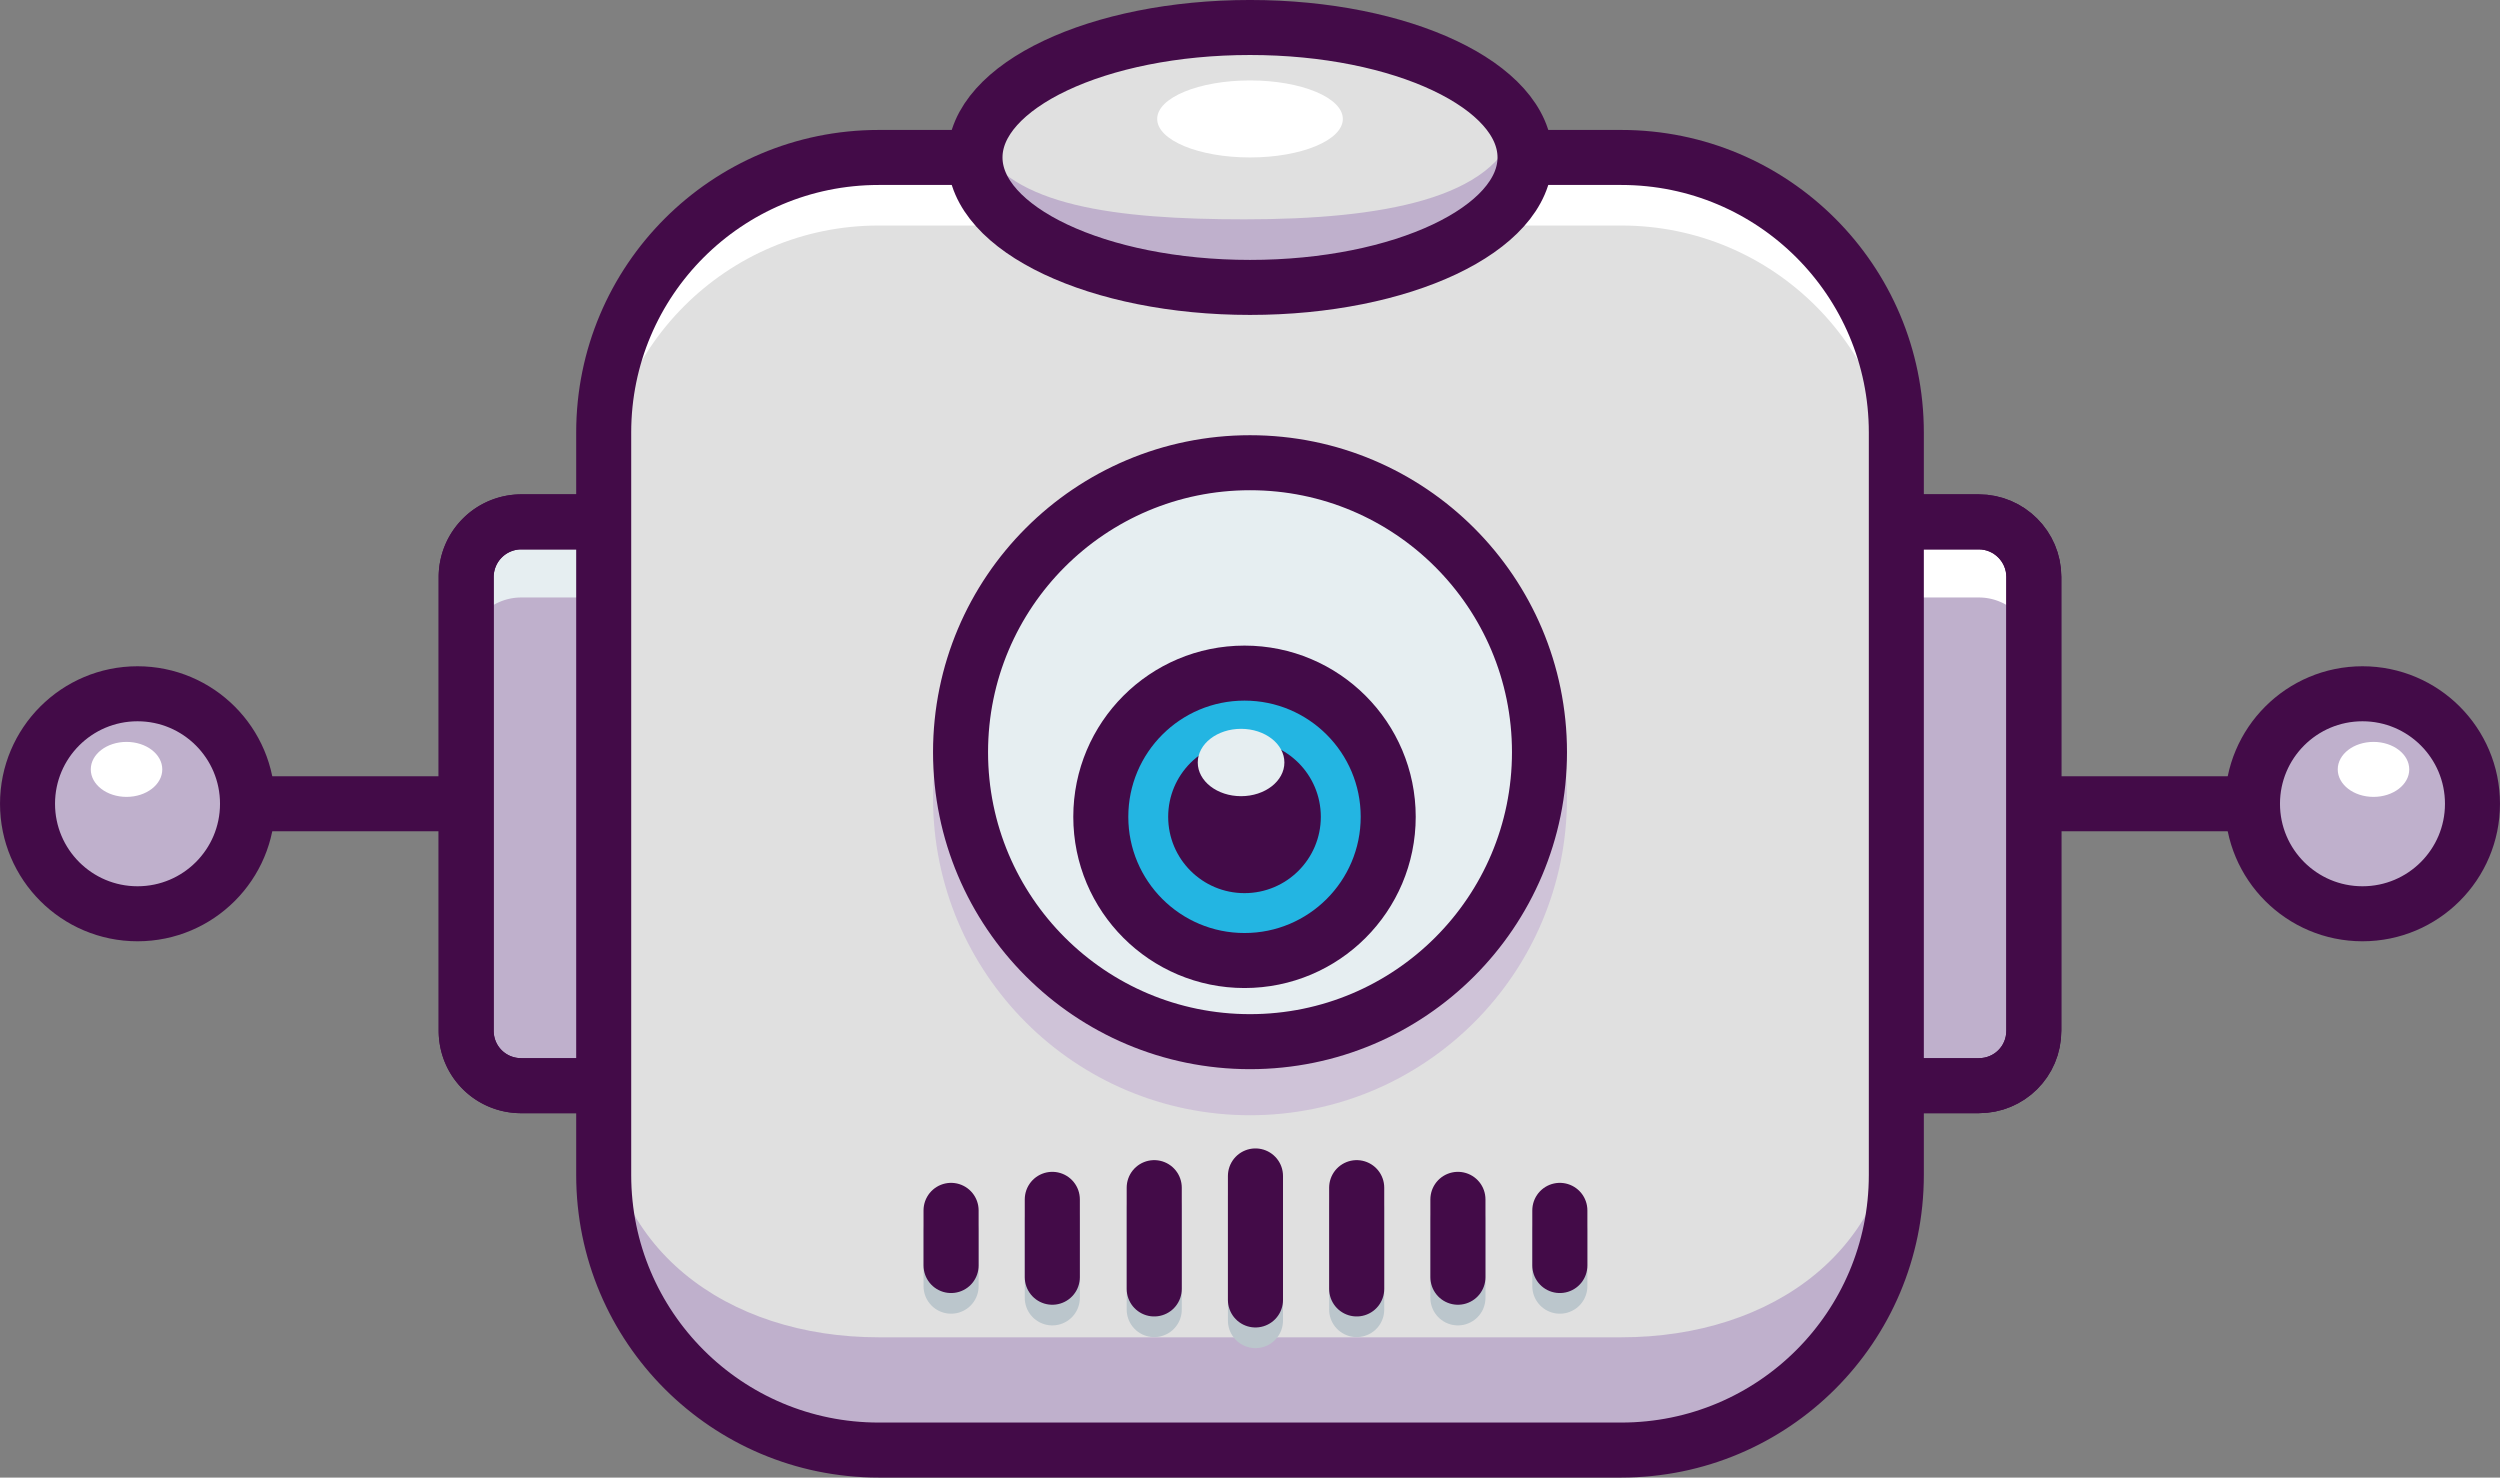 <svg xmlns="http://www.w3.org/2000/svg" width="363.6" height="214.9" version="1.1" viewBox="0 0 96.203 56.859"
     class="h-10 w-auto">
    <rect x="0" y="0" width="96.203" height="56.859" fill="#808080" stroke="none"/>
    <g transform="translate(107.25 -54.63)">
        <path fill="none" stroke="#430b48" stroke-linecap="round" stroke-linejoin="round" stroke-miterlimit="10"
              stroke-width="2.117" d="M-30.097 85.56L-20.572 85.56" class="st7"></path>
        <circle cx="-16.339" cy="85.56" r="4.233" fill="#bfb0cc" stroke-width="0.265" class="st8"></circle>
        <circle cx="-16.339" cy="85.56" r="4.233" fill="none" stroke="#430b48" stroke-linecap="round"
                stroke-linejoin="round" stroke-miterlimit="10" stroke-width="2.117" class="st7"></circle>
        <path fill="#bfb0cc" stroke-width="0.265"
              d="M-31.102 96.408h-4.234V74.712h4.234c1.164 0 2.116.952 2.116 2.116v17.463c0 1.19-.952 2.117-2.116 2.117z"
              class="st8"></path>
        <path fill="#fff" stroke-width="0.265"
              d="M-31.102 74.712h-4.234v2.91h4.234c1.164 0 2.116.953 2.116 2.117v-2.91a2.123 2.123 0 00-2.116-2.117z"
              class="st11"></path>
        <path fill="none" stroke="#430b48" stroke-linecap="round" stroke-linejoin="round" stroke-miterlimit="10"
              stroke-width="2.117"
              d="M-31.102 96.408h-4.234V74.712h4.234c1.164 0 2.116.952 2.116 2.116v17.463c0 1.19-.952 2.117-2.116 2.117z"
              class="st7"></path>
        <path fill="none" stroke="#430b48" stroke-linecap="round" stroke-linejoin="round" stroke-miterlimit="10"
              stroke-width="2.117" d="M-88.2 85.56L-97.725 85.56" class="st7"></path>
        <circle cx="-101.958" cy="85.56" r="4.233" fill="#bfb0cc" stroke-width="0.265" class="st8"></circle>
        <circle cx="-101.958" cy="85.56" r="4.233" fill="none" stroke="#430b48" stroke-linecap="round"
                stroke-linejoin="round" stroke-miterlimit="10" stroke-width="2.117" class="st7"></circle>
        <path fill="#bfb0cc" stroke-width="0.265"
              d="M-87.194 96.408h4.233V74.712h-4.233a2.123 2.123 0 00-2.117 2.116v17.463c0 1.19.953 2.117 2.117 2.117z"
              class="st8"></path>
        <path fill="#e6eef1" stroke-width="0.265"
              d="M-87.194 74.712a2.123 2.123 0 00-2.117 2.116v2.91c0-1.163.953-2.116 2.117-2.116h4.233v-2.91z"
              class="st12"></path>
        <path fill="none" stroke="#430b48" stroke-linecap="round" stroke-linejoin="round" stroke-miterlimit="10"
              stroke-width="2.117"
              d="M-87.194 96.408h4.233V74.712h-4.233a2.123 2.123 0 00-2.117 2.116v17.463c0 1.19.953 2.117 2.117 2.117z"
              class="st7"></path>
        <path fill="none" stroke="#430b48" stroke-linecap="round" stroke-linejoin="round" stroke-miterlimit="10"
              stroke-width="2.117"
              d="M-31.102 96.408h-4.234V74.712h4.234c1.164 0 2.116.952 2.116 2.116v17.463c0 1.19-.952 2.117-2.116 2.117z"
              class="st7"></path>
        <path fill="none" stroke="#430b48" stroke-linecap="round" stroke-linejoin="round" stroke-miterlimit="10"
              stroke-width="2.117"
              d="M-87.194 96.408h4.233V74.712h-4.233a2.123 2.123 0 00-2.117 2.116v17.463c0 1.19.953 2.117 2.117 2.117z"
              class="st7"></path>
        <path fill="#e0e0e0" stroke-width="0.265"
              d="M-44.86 110.43h-28.576c-5.847 0-10.583-4.736-10.583-10.583V71.272c0-5.847 4.736-10.583 10.583-10.583h28.575c5.847 0 10.584 4.736 10.584 10.583v28.575c0 5.847-4.737 10.583-10.584 10.583z"
              class="st5"></path>
        <path fill="#e0e0e0" stroke-width="0.265"
              d="M-44.86 110.43h-28.576c-5.847 0-10.583-4.736-10.583-10.583V71.272c0-5.847 4.736-10.583 10.583-10.583h28.575c5.847 0 10.584 4.736 10.584 10.583v28.575c0 5.847-4.737 10.583-10.584 10.583z"
              class="st5"></path>
        <path fill="#e0e0e0" stroke-width="0.265"
              d="M-44.86 110.43h-28.576c-5.847 0-10.583-4.736-10.583-10.583V71.272c0-5.847 4.736-10.583 10.583-10.583h28.575c5.847 0 10.584 4.736 10.584 10.583v28.575c0 5.847-4.737 10.583-10.584 10.583z"
              class="st5"></path>
        <path fill="#fff" stroke-width="0.265"
              d="M-44.86 60.689h-28.576c-5.847 0-10.583 4.736-10.583 10.583v2.62c0-5.848 4.736-10.584 10.583-10.584h28.575c5.847 0 10.584 4.736 10.584 10.584v-2.62c0-5.847-4.737-10.583-10.584-10.583z"
              class="st11"></path>
        <path fill="#bfb0cc" stroke-width="0.265"
              d="M-44.86 106.091h-28.576c-5.847 0-10.583-3.44-10.583-9.287v3.043c0 5.847 4.736 10.583 10.583 10.583h28.575c5.847 0 10.584-4.736 10.584-10.583v-3.043c0 5.874-4.737 9.287-10.584 9.287z"
              class="st8"></path>
        <path fill="none" stroke="#430b48" stroke-linecap="round" stroke-linejoin="round" stroke-miterlimit="10"
              stroke-width="2.117"
              d="M-44.86 110.43h-28.576c-5.847 0-10.583-4.736-10.583-10.583V71.272c0-5.847 4.736-10.583 10.583-10.583h28.575c5.847 0 10.584 4.736 10.584 10.583v28.575c0 5.847-4.737 10.583-10.584 10.583z"
              class="st7"></path>
        <ellipse cx="-59.148" cy="60.689" fill="#fea74a" stroke-width="0.265" class="st13" rx="10.583"
                 ry="5.821"></ellipse>
        <ellipse cx="-59.148" cy="60.689" fill="#bbc6cc" stroke-width="0.265" class="st14" rx="10.583"
                 ry="5.821"></ellipse>
        <ellipse cx="-59.148" cy="60.689" fill="#e0e0e0" stroke-width="0.265" class="st5" rx="10.583"
                 ry="5.001"></ellipse>
        <path fill="#bfb0cc" stroke-width="0.265"
              d="M-48.909 59.498c-.794 2.778-5.16 3.572-10.451 3.572-4.921 0-9.049-.503-10.24-2.99-.079.291-.132-.476-.132-.158 0 3.201 4.736 5.794 10.584 5.794 5.847 0 10.583-2.593 10.583-5.794 0-.53-.132.026-.344-.424z"
              class="st8"></path>
        <ellipse cx="-59.148" cy="60.689" fill="none" stroke="#430b48" stroke-linecap="round" stroke-linejoin="round"
                 stroke-miterlimit="10" stroke-width="2.117" class="st7" rx="10.583" ry="5.001"></ellipse>
        <circle cx="-59.148" cy="85.348" r="11.139" fill="#cfc3d8" stroke="#cfc3d8" stroke-linecap="round"
                stroke-linejoin="round" stroke-miterlimit="10" stroke-width="2.117" class="st15"></circle>
        <circle cx="-59.148" cy="83.575" r="11.139" fill="#e6eef1" stroke-width="0.265" class="st12"></circle>
        <circle cx="-59.148" cy="83.575" r="11.139" fill="none" stroke="#430b48" stroke-linecap="round"
                stroke-linejoin="round" stroke-miterlimit="10" stroke-width="2.117" class="st7"></circle>
        <circle cx="-59.36" cy="86.062" r="5.53" fill="#23b5e2" stroke-width="0.265" class="st16"></circle>
        <circle cx="-59.36" cy="86.062" r="5.53" fill="none" stroke="#430b48" stroke-linecap="round"
                stroke-linejoin="round" stroke-miterlimit="10" stroke-width="2.117" class="st7"></circle>
        <circle cx="-59.36" cy="86.062" r="2.937" fill="#430b48" stroke-width="0.265" class="st4"></circle>
        <g transform="matrix(.265 0 0 .265 -192.154 10.127)">
            <g>
                <path fill="none" stroke="#bbc6cc" stroke-linecap="round" stroke-linejoin="round" stroke-miterlimit="10"
                      stroke-width="8" d="M546.9 346.7L546.9 354.7" class="st17"></path>
                <path fill="none" stroke="#bbc6cc" stroke-linecap="round" stroke-linejoin="round" stroke-miterlimit="10"
                      stroke-width="8" d="M532.1 345.1L532.1 356.4" class="st17"></path>
                <path fill="none" stroke="#bbc6cc" stroke-linecap="round" stroke-linejoin="round" stroke-miterlimit="10"
                      stroke-width="8" d="M517.4 343.4L517.4 358.1" class="st17"></path>
                <path fill="none" stroke="#bbc6cc" stroke-linecap="round" stroke-linejoin="round" stroke-miterlimit="10"
                      stroke-width="8" d="M502.7 341.7L502.7 359.7" class="st17"></path>
                <path fill="none" stroke="#bbc6cc" stroke-linecap="round" stroke-linejoin="round" stroke-miterlimit="10"
                      stroke-width="8" d="M458.5 346.7L458.5 354.7" class="st17"></path>
                <path fill="none" stroke="#bbc6cc" stroke-linecap="round" stroke-linejoin="round" stroke-miterlimit="10"
                      stroke-width="8" d="M473.2 345.1L473.2 356.4" class="st17"></path>
                <path fill="none" stroke="#bbc6cc" stroke-linecap="round" stroke-linejoin="round" stroke-miterlimit="10"
                      stroke-width="8" d="M488 343.4L488 358.1" class="st17"></path>
            </g>
        </g>
        <g transform="matrix(.265 0 0 .265 -192.154 10.127)">
            <g>
                <path fill="none" stroke="#430b48" stroke-linecap="round" stroke-linejoin="round" stroke-miterlimit="10"
                      stroke-width="8" d="M546.9 343.7L546.9 351.7" class="st7"></path>
                <path fill="none" stroke="#430b48" stroke-linecap="round" stroke-linejoin="round" stroke-miterlimit="10"
                      stroke-width="8" d="M532.1 342.1L532.1 353.4" class="st7"></path>
                <path fill="none" stroke="#430b48" stroke-linecap="round" stroke-linejoin="round" stroke-miterlimit="10"
                      stroke-width="8" d="M517.4 340.4L517.4 355.1" class="st7"></path>
                <path fill="none" stroke="#430b48" stroke-linecap="round" stroke-linejoin="round" stroke-miterlimit="10"
                      stroke-width="8" d="M502.7 338.7L502.7 356.7" class="st7"></path>
                <path fill="none" stroke="#430b48" stroke-linecap="round" stroke-linejoin="round" stroke-miterlimit="10"
                      stroke-width="8" d="M458.5 343.7L458.5 351.7" class="st7"></path>
                <path fill="none" stroke="#430b48" stroke-linecap="round" stroke-linejoin="round" stroke-miterlimit="10"
                      stroke-width="8" d="M473.2 342.1L473.2 353.4" class="st7"></path>
                <path fill="none" stroke="#430b48" stroke-linecap="round" stroke-linejoin="round" stroke-miterlimit="10"
                      stroke-width="8" d="M488 340.4L488 355.1" class="st7"></path>
            </g>
        </g>
        <ellipse cx="-59.148" cy="59.207" fill="#fff" stroke-width="0.265" class="st11" rx="3.572" ry="1.482"></ellipse>
        <ellipse cx="-59.492" cy="83.972" fill="#e6eef1" stroke-width="0.265" class="st12" rx="1.667"
                 ry="1.296"></ellipse>
        <ellipse cx="-15.915" cy="84.237" fill="#fff" stroke-width="0.265" class="st11" rx="1.376" ry="1.058"></ellipse>
        <ellipse cx="-102.381" cy="84.237" fill="#fff" stroke-width="0.265" class="st11" rx="1.376"
                 ry="1.058"></ellipse>
    </g>
</svg>
